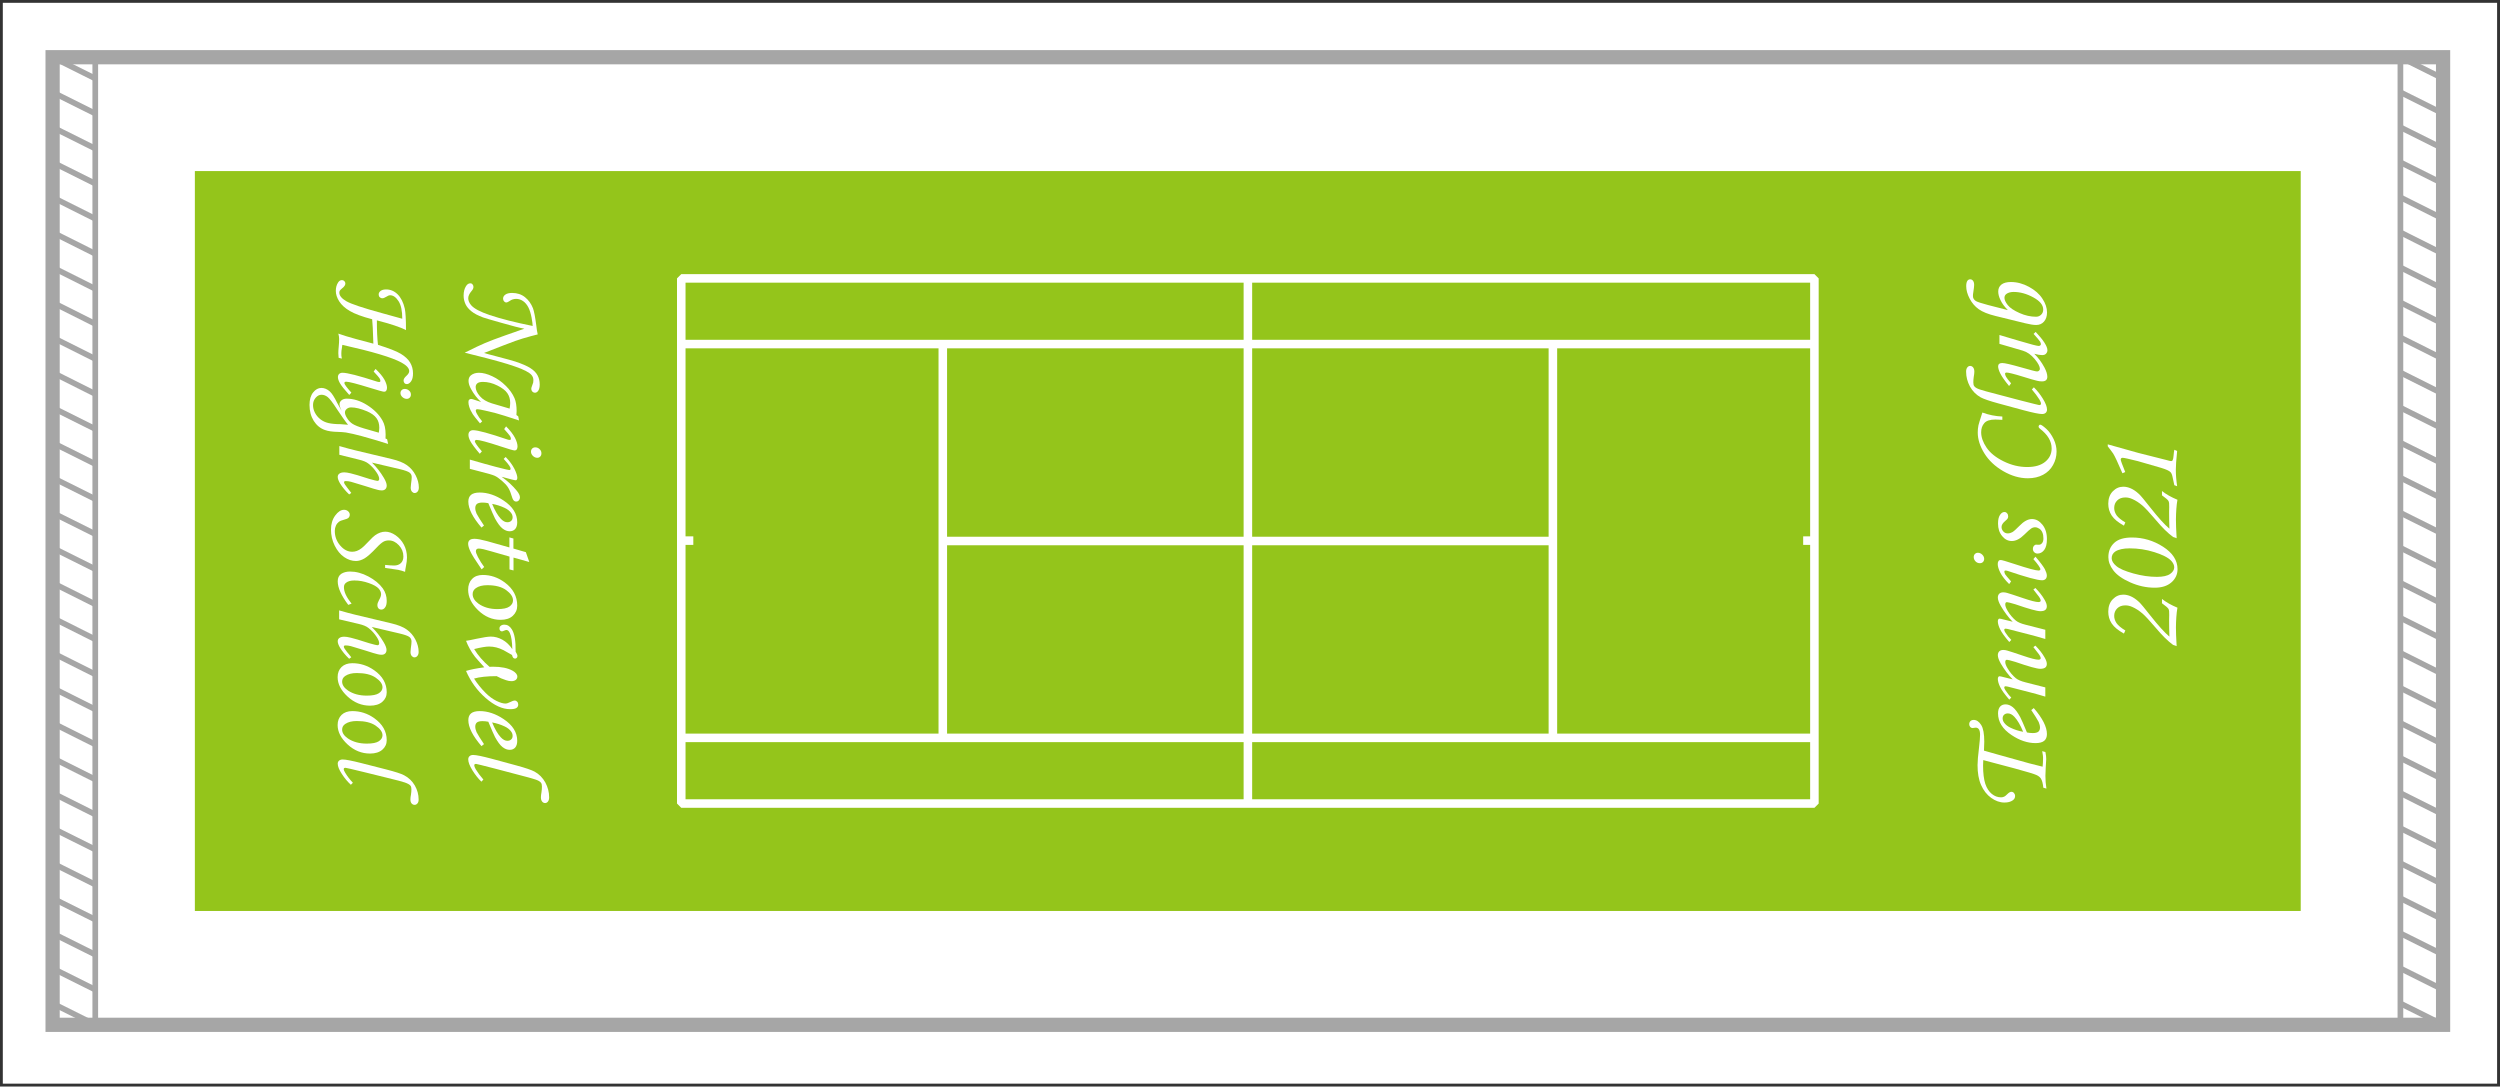 <?xml version="1.0" encoding="utf-8"?>
<!-- Generator: Adobe Illustrator 27.5.0, SVG Export Plug-In . SVG Version: 6.00 Build 0)  -->
<svg version="1.1" id="_x31_011" xmlns="http://www.w3.org/2000/svg" xmlns:xlink="http://www.w3.org/1999/xlink" x="0px" y="0px"
	 viewBox="0 0 2490.2 1082.3" style="enable-background:new 0 0 2490.2 1082.3;" xml:space="preserve">
<rect x="0" y="0" width="2490.2" height="1082.3" fill="#333333" stroke="none"/>
<style type="text/css">
	.st0{fill:#FFFFFF;}
	.st1{fill:none;stroke:#A6A6A6;stroke-width:5.669;stroke-miterlimit:10;}
	.st2{fill:none;stroke:#A6A6A6;stroke-width:14.173;stroke-miterlimit:10;}
	.st3{fill:#94C51B;}
	.st4{fill:none;stroke:#FFFFFF;stroke-width:8.504;stroke-linecap:square;stroke-linejoin:bevel;stroke-miterlimit:1;}
	.st5{fill:none;stroke:#FFFFFF;stroke-width:8.504;}
</style>
<rect x="2.8" y="2.8" class="st0" width="2484.5" height="1076.6"/>
<rect x="52.4" y="57" class="st0" width="2381.1" height="963.8"/>
<g>
	<rect x="52.4" y="57" class="st1" width="42.5" height="963.8"/>
	<line class="st1" x1="52.4" y1="57" x2="94.9" y2="78.2"/>
	<line class="st1" x1="52.4" y1="91.9" x2="94.9" y2="113.1"/>
	<line class="st1" x1="52.4" y1="126.8" x2="94.9" y2="148"/>
	<line class="st1" x1="52.4" y1="161.7" x2="94.9" y2="182.9"/>
	<line class="st1" x1="52.4" y1="196.6" x2="94.9" y2="217.9"/>
	<line class="st1" x1="52.4" y1="231.5" x2="94.9" y2="252.8"/>
	<line class="st1" x1="52.4" y1="266.4" x2="94.9" y2="287.7"/>
	<line class="st1" x1="52.4" y1="301.3" x2="94.9" y2="322.6"/>
	<line class="st1" x1="52.4" y1="336.2" x2="94.9" y2="357.5"/>
	<line class="st1" x1="52.4" y1="371.1" x2="94.9" y2="392.4"/>
	<line class="st1" x1="52.4" y1="406.1" x2="94.9" y2="427.3"/>
	<line class="st1" x1="52.4" y1="441" x2="94.9" y2="462.2"/>
	<line class="st1" x1="52.4" y1="475.9" x2="94.9" y2="497.1"/>
	<line class="st1" x1="52.4" y1="510.8" x2="94.9" y2="532"/>
	<line class="st1" x1="52.4" y1="545.7" x2="94.9" y2="566.9"/>
	<line class="st1" x1="52.4" y1="580.6" x2="94.9" y2="601.9"/>
	<line class="st1" x1="52.4" y1="615.5" x2="94.9" y2="636.8"/>
	<line class="st1" x1="52.4" y1="650.4" x2="94.9" y2="671.7"/>
	<line class="st1" x1="52.4" y1="685.3" x2="94.9" y2="706.6"/>
	<line class="st1" x1="52.4" y1="720.2" x2="94.9" y2="741.5"/>
	<line class="st1" x1="52.4" y1="755.1" x2="94.9" y2="776.4"/>
	<line class="st1" x1="52.4" y1="790" x2="94.9" y2="811.3"/>
	<line class="st1" x1="52.4" y1="825" x2="94.9" y2="846.2"/>
	<line class="st1" x1="52.4" y1="859.9" x2="94.9" y2="881.1"/>
	<line class="st1" x1="52.4" y1="894.8" x2="94.9" y2="916"/>
	<line class="st1" x1="52.4" y1="929.7" x2="94.9" y2="950.9"/>
	<line class="st1" x1="52.4" y1="964.6" x2="94.9" y2="985.8"/>
	<line class="st1" x1="52.4" y1="999.5" x2="94.9" y2="1020.7"/>
	<rect x="2391" y="57" class="st1" width="42.5" height="963.8"/>
	<line class="st1" x1="2391" y1="57" x2="2433.5" y2="78.2"/>
	<line class="st1" x1="2391" y1="91.9" x2="2433.5" y2="113.1"/>
	<line class="st1" x1="2391" y1="126.8" x2="2433.5" y2="148"/>
	<line class="st1" x1="2391" y1="161.7" x2="2433.5" y2="182.9"/>
	<line class="st1" x1="2391" y1="196.6" x2="2433.5" y2="217.9"/>
	<line class="st1" x1="2391" y1="231.5" x2="2433.5" y2="252.8"/>
	<line class="st1" x1="2391" y1="266.4" x2="2433.5" y2="287.7"/>
	<line class="st1" x1="2391" y1="301.3" x2="2433.5" y2="322.6"/>
	<line class="st1" x1="2391" y1="336.2" x2="2433.5" y2="357.5"/>
	<line class="st1" x1="2391" y1="371.1" x2="2433.5" y2="392.4"/>
	<line class="st1" x1="2391" y1="406.1" x2="2433.5" y2="427.3"/>
	<line class="st1" x1="2391" y1="441" x2="2433.5" y2="462.2"/>
	<line class="st1" x1="2391" y1="475.9" x2="2433.5" y2="497.1"/>
	<line class="st1" x1="2391" y1="510.8" x2="2433.5" y2="532"/>
	<line class="st1" x1="2391" y1="545.7" x2="2433.5" y2="566.9"/>
	<line class="st1" x1="2391" y1="580.6" x2="2433.5" y2="601.9"/>
	<line class="st1" x1="2391" y1="615.5" x2="2433.5" y2="636.8"/>
	<line class="st1" x1="2391" y1="650.4" x2="2433.5" y2="671.7"/>
	<line class="st1" x1="2391" y1="685.3" x2="2433.5" y2="706.6"/>
	<line class="st1" x1="2391" y1="720.2" x2="2433.5" y2="741.5"/>
	<line class="st1" x1="2391" y1="755.1" x2="2433.5" y2="776.4"/>
	<line class="st1" x1="2391" y1="790" x2="2433.5" y2="811.3"/>
	<line class="st1" x1="2391" y1="825" x2="2433.5" y2="846.2"/>
	<line class="st1" x1="2391" y1="859.9" x2="2433.5" y2="881.1"/>
	<line class="st1" x1="2391" y1="894.8" x2="2433.5" y2="916"/>
	<line class="st1" x1="2391" y1="929.7" x2="2433.5" y2="950.9"/>
	<line class="st1" x1="2391" y1="964.6" x2="2433.5" y2="985.8"/>
	<line class="st1" x1="2391" y1="999.5" x2="2433.5" y2="1020.7"/>
</g>
<rect x="52.4" y="57" class="st2" width="2381.1" height="963.8"/>
<g>
	<g>
		<rect x="194.1" y="170.4" class="st3" width="2097.6" height="737"/>
		<g>
			
				<rect id="rect1313_00000050654521489751276310000007435661660818273920_" x="678.6" y="277.3" class="st4" width="1128.7" height="523.1"/>
			<path id="path4991_00000041294814168464816800000001106094520034408098_" class="st5" d="M1243,277.3c0,523.1,0,523.1,0,523.1"/>
			<path id="path5870_00000121278937376081890560000002808921876034228395_" class="st5" d="M1807.3,342.7
				c-1128.7,0-1128.7,0-1128.7,0"/>
			<path id="path6746_00000080895580083896576960000018373538802259362997_" class="st5" d="M1807.3,735
				c-1128.7,0-1128.7,0-1128.7,0"/>
			<path id="path6750_00000026848594339792809510000001031524450621939341_" class="st5" d="M1546.8,538.9c-607.8,0-607.8,0-607.8,0
				"/>
			<path id="path7627_00000106828213728253956290000000302032344526707616_" class="st5" d="M1546.8,342.7c0,392.3,0,392.3,0,392.3"
				/>
			<path id="path8502_00000081617082866696261520000000827148187201456828_" class="st5" d="M939.1,342.7c0,392.3,0,392.3,0,392.3"
				/>
			<path id="path6691_00000088134614778752763840000003835616972408458145_" class="st5" d="M690.6,538.5h-12"/>
			<path id="path8439_00000177445468086819228610000006442581963624263087_" class="st5" d="M1807.3,538.5h-11.2"/>
		</g>
		<g>
			<g>
				<path class="st0" d="M535.6,333.1l-6.6,1.7c-6,1.6-11.2,3.2-15.7,4.8c-4.5,1.6-14.9,5.6-31.2,12c2.1,0.6,6.6,1.9,13.7,3.7
					c9.2,2.4,15,4,17.4,4.8c6.9,2.3,12,4.5,15.3,6.7c3.3,2.1,5.6,4.5,7,7.2c1.4,2.6,2.1,5.6,2.1,9c0,2.7-0.5,4.7-1.4,6.1
					s-2.1,2.1-3.4,2.1c-0.9,0-1.8-0.4-2.5-1.1c-0.7-0.8-1.1-1.7-1.1-2.7c0-0.7,0.2-1.6,0.6-2.6c0.7-2.1,1.2-3.3,1.3-3.7
					c0.1-0.7,0.2-1.5,0.2-2.4c0-2-0.6-3.7-1.9-5.2c-2.2-2.6-7.6-5.4-16.3-8.4c-8.7-3.1-22.7-7-41.8-11.7l-8.4-2.1
					c9.4-4.7,16.1-7.9,20-9.5c5.3-2.2,11.9-4.8,20-7.6l19.4-6.8c-4.5-0.8-12.1-2.7-22.7-5.8c-10.7-3-16.8-4.8-18.4-5.4
					c-5.1-1.9-8.9-3.9-11.6-6.1s-4.7-4.5-5.9-7.1c-1.2-2.6-1.9-5.4-1.9-8.5c0-3.9,0.8-7,2.4-9.5c1.2-1.9,2.6-2.8,4.4-2.8
					c0.8,0,1.5,0.3,2.1,1.1c0.6,0.7,0.9,1.5,0.9,2.5c0,1.3-0.6,2.7-1.9,4.1c-2.2,2.6-3.3,5-3.3,7.2c0,2.3,1,4.7,2.9,6.9
					c2.9,3.4,9,6.6,18.4,9.8c11.3,3.8,25.6,7.4,42.9,10.9c0-1.4-0.4-4.2-1.1-8.3c-0.8-4.1-1.8-7.5-3.2-10.2
					c-1.4-2.7-3.1-4.8-5.3-6.3c-2.2-1.5-4.5-2.2-6.9-2.2c-1.2,0-2.4,0.2-3.6,0.6c-0.8,0.2-1.8,0.8-3,1.6c-1.4,0.9-2.4,1.4-3.1,1.4
					c-0.9,0-1.7-0.4-2.3-1.1c-0.6-0.7-1-1.6-1-2.7c0-1.6,0.7-2.9,2.2-4c1.5-1.1,3.7-1.7,6.8-1.7c5,0,9.3,1.4,12.8,4.2
					s6.2,6.5,8,11.1c1.1,3,2.2,8.7,3.3,17.2C534.5,327.4,535,330.4,535.6,333.1z"/>
				<path class="st0" d="M516.2,414.7l0.8,4.1l-14.2-4.6c-5.7-1.9-12.2-3.6-19.5-5.2c-4-0.9-6.6-1.4-7.7-1.4c-1.2,0-1.7,0.5-1.7,1.5
					c0,0.7,0.4,1.7,1.2,3.2c1.4,2.6,3.1,5,5.2,7.4l-2.2,2c-3.9-4.7-6.3-7.7-7.1-9c-1.6-2.6-2.9-5.1-3.6-7.5
					c-0.5-1.6-0.8-3.1-0.8-4.6c0-1.1,0.2-1.9,0.7-2.4c0.4-0.5,1.1-0.8,2-0.8c0.6,0,1.3,0.2,2.3,0.5l7.6,2.5
					c-3.9-3.5-7.2-7.8-9.9-12.7c-1.7-3-2.6-5.8-2.6-8.3c0-2.4,0.8-4.2,2.3-5.5c2.1-1.7,4.8-2.6,8.1-2.6c4,0,8.4,1.2,13.3,3.5
					c4.9,2.3,9.3,5.4,13.3,9.4c4,3.9,6.9,8,8.8,12.4c1.4,3.3,2.1,7.6,2.1,12.8c0,1.3-0.1,2.7-0.2,4L516.2,414.7z M507.6,407
					c0.4-2.2,0.6-4.1,0.6-5.6c0-3.7-0.9-6.9-2.8-9.7c-1.9-2.8-5.2-5.3-10-7.7c-4.8-2.4-9.6-3.6-14.4-3.6c-2.5,0-4.4,0.5-5.5,1.4
					s-1.7,2.2-1.7,3.7c0,2.8,1.4,5.9,4.2,9.1c2.8,3.3,6.8,5.6,12,7.2L507.6,407z"/>
				<path class="st0" d="M502.2,427.4l1.9-2.7c4.1,4.1,7,7.9,8.8,11.3c1.7,3.4,2.6,6.3,2.6,8.7c0,1.3-0.3,2.3-0.8,3
					c-0.5,0.7-1.2,1-2.1,1c-1.1,0-5.7-1.3-13.8-4c-13.3-4.4-21.3-6.5-24-6.5c-0.5,0-1,0.1-1.3,0.4c-0.4,0.3-0.5,0.6-0.5,0.9
					c0,1.3,2.3,4.7,7,10.1l-2.1,2.4c-4.8-5.6-7.9-9.8-9.3-12.4s-2-4.7-2-6.4c0-1.4,0.4-2.6,1.2-3.4s2-1.3,3.4-1.3
					c4.7,0,16.1,3.1,34.3,9.3c0.9,0.3,1.6,0.4,2.3,0.4c0.7,0,1.1-0.4,1.1-1.1c0-0.8-0.3-1.8-0.9-2.8
					C507.3,433.3,505.4,431,502.2,427.4z M539.3,451.6c0,1.3-0.4,2.3-1.2,3.2c-0.8,0.8-1.8,1.2-2.9,1.2c-1.6,0-3.1-0.6-4.4-1.9
					c-1.3-1.3-1.9-2.7-1.9-4.2c0-1.2,0.4-2.3,1.2-3.1c0.8-0.8,1.8-1.2,3.1-1.2c1.7,0,3.1,0.6,4.3,1.8
					C538.8,448.6,539.3,450,539.3,451.6z"/>
				<path class="st0" d="M468,467v-9.2l15.1,4.3c7.4,2.1,14.4,3.9,21.1,5.5c1.6,0.4,2.7,0.6,3.1,0.6c0.9,0,1.3-0.5,1.3-1.4
					c0-0.6-0.4-1.6-1.2-2.8c-0.8-1.3-2.7-3.6-5.7-6.9l2-1.9c3.9,4,6.7,7.9,8.7,11.8c1.9,3.9,2.9,6.9,2.9,9c0,0.7-0.2,1.3-0.5,1.8
					c-0.3,0.4-0.7,0.6-1.2,0.6c-0.5,0-1.8-0.3-3.9-0.8l-10.1-2.7c6,4.2,11.1,8.9,15.3,14.1c2,2.5,3,4.6,3,6.3c0,1.2-0.4,2.3-1.1,3.1
					c-0.7,0.8-1.6,1.2-2.6,1.2c-1,0-1.9-0.4-2.6-1.2c-0.7-0.8-1.6-2.8-2.5-6c-0.9-3-2.1-5.5-3.4-7.4c-1.3-1.9-3.3-4-6-6.3
					c-2.7-2.3-5-3.9-7-4.8c-2-0.9-6.7-2.3-14-4.1L468,467z"/>
				<path class="st0" d="M482.1,523.5l-2.5,2c-8.7-10.1-13.1-18.7-13.1-25.9c0-2.9,0.9-5.2,2.7-6.7c1.8-1.5,4.7-2.3,8.6-2.3
					c8,0,16,2.7,23.9,8c9,6,13.5,13.2,13.5,21.6c0,2.9-0.7,5.2-2,6.7c-1.3,1.5-3.2,2.3-5.5,2.3c-2.4,0-4.8-0.9-7.2-2.8
					c-2.4-1.9-4.8-5.2-7.4-9.9c-1.2-2.4-3.5-7.5-6.7-15.3c-2-0.4-4-0.6-5.8-0.6c-2.7,0-4.5,0.5-5.6,1.4c-1,0.9-1.6,2.3-1.6,4
					c0,1.7,0.4,3.5,1.3,5.6C476.2,514.3,478.5,518.3,482.1,523.5z M490.2,501.9c2.7,6.6,5.6,11.6,8.7,14.9c2.2,2.3,4.3,3.4,6.5,3.4
					c1.6,0,2.9-0.5,3.8-1.4c1-0.9,1.4-2.1,1.4-3.6c0-1.5-0.5-3-1.6-4.4c-1.4-1.9-3.5-3.6-6.3-4.9C498.7,504,494.5,502.7,490.2,501.9
					z"/>
				<path class="st0" d="M523.8,550l3.4,9.8l-15.7-4.4v12.8l-4-1v-12.8l-18.8-5.4c-5.6-1.7-9.6-2.6-11.8-2.6c-1,0-1.7,0.2-2.2,0.7
					c-0.4,0.5-0.7,1.1-0.7,1.9c0,1.3,0.7,3.2,2.1,5.9c1.8,3.5,3.9,6.8,6.2,9.9l-2.6,2.3c-6.2-9-10-15.1-11.3-18.1
					c-1.4-3-2.1-5.5-2.1-7.4c0-1.5,0.5-2.7,1.5-3.6c1-0.9,2.7-1.3,4.9-1.3c2.7,0,6.8,0.8,12.4,2.3l22.3,6.3v-10l4,1.1v10L523.8,550z
					"/>
				<path class="st0" d="M515.2,603.3c0,4-1.5,7.4-4.4,10.1c-2.9,2.7-7,4-12.2,4c-8.3,0-15.8-3.2-22.4-9.6
					c-6.6-6.4-9.9-13.2-9.9-20.4c0-4.4,1.3-8,3.9-10.7c2.6-2.7,6.2-4,10.7-4c7.9,0,15.1,2.5,21.8,7.4
					C511.1,586.3,515.2,594,515.2,603.3z M511,598c0-3.5-2.3-6.9-6.8-10.2c-4.5-3.3-10.8-4.9-18.8-4.9c-4.9,0-8.7,1-11.5,3
					c-2.1,1.5-3.1,3.5-3.1,5.9c0,3.5,1.9,6.6,5.8,9.5c5.1,3.6,11.3,5.4,18.8,5.4c5.6,0,9.6-0.8,12-2.5S511,600.5,511,598z"/>
				<path class="st0" d="M513.6,649.1c1.2,1.9,1.8,3.3,1.8,4.3c0,0.8-0.2,1.4-0.7,1.9c-0.5,0.5-1,0.7-1.7,0.7c-1.5,0-2.5-1.2-3-3.6
					l-8.5-4.8c-2.4-1.2-4.7-2.1-7.1-2.7c-2.4-0.6-4.8-0.9-7.2-0.9c-3.1,0-8.1,0.8-14.9,2.5c3.8,6.3,8.9,12.2,15.3,17.7
					c1.6,0,2.8-0.1,3.5-0.1c8.2,0,14.7,1.3,19.5,4c3.1,1.8,4.7,3.7,4.7,5.9c0,1.3-0.5,2.3-1.5,3.2c-1,0.8-2.5,1.3-4.4,1.3
					c-1.6,0-3.4-0.3-5.4-1c-3.4-1.1-6.5-2.4-9.3-4c-9.4,0-16.9,0.8-22.5,2.4c3.1,4.9,6.9,9.7,11.6,14.4c3.4,3.4,7,6,10.6,7.8
					c3.7,1.8,6.7,2.7,9.1,2.7c1.2,0,2.7-0.5,4.5-1.4c2.1-1.1,3.7-1.6,4.7-1.6c1,0,1.8,0.4,2.5,1.2c0.7,0.8,1,1.7,1,2.9
					c0,1.4-0.6,2.5-1.8,3.3c-1.2,0.8-3.3,1.2-6.3,1.2c-7.7,0-15.8-3.7-24.3-11.1c-8.5-7.4-15-16.4-19.6-27
					c4.1-1.3,10.1-2.5,18.2-3.6c-5.1-5.6-8.1-9.1-9.2-10.4c-2.1-2.7-3.8-5.3-5.2-7.9c-1.4-2.5-2.7-5.2-3.8-8.1
					c2.1-0.3,5.6-0.9,10.3-2c6.7-1.4,11.5-2.2,14.4-2.2c3.9,0,7.7,1,11.5,3.1c3.8,2.1,7.1,5.2,9.9,9.4c-0.2-7.5-1-12.8-2.4-15.9
					c-0.9-2.1-2.1-3.2-3.4-3.2c-0.5,0-1.3,0.2-2.4,0.7c-1,0.5-1.8,0.7-2.2,0.7c-0.7,0-1.3-0.3-1.7-0.8c-0.5-0.5-0.7-1.2-0.7-2.1
					c0-1.1,0.4-2,1.3-2.7c0.9-0.7,2.1-1.1,3.6-1.1c3,0,5.4,1.5,7.3,4.5C512.5,630.9,513.8,638.4,513.6,649.1z"/>
				<path class="st0" d="M482.1,741.2l-2.5,2c-8.7-10.1-13.1-18.7-13.1-25.9c0-2.9,0.9-5.2,2.7-6.7c1.8-1.5,4.7-2.3,8.6-2.3
					c8,0,16,2.7,23.9,8c9,6,13.5,13.2,13.5,21.6c0,2.9-0.7,5.2-2,6.7c-1.3,1.5-3.2,2.3-5.5,2.3c-2.4,0-4.8-0.9-7.2-2.8
					c-2.4-1.9-4.8-5.2-7.4-9.9c-1.2-2.4-3.5-7.5-6.7-15.3c-2-0.4-4-0.6-5.8-0.6c-2.7,0-4.5,0.5-5.6,1.4c-1,0.9-1.6,2.3-1.6,4
					c0,1.7,0.4,3.5,1.3,5.6C476.2,732,478.5,736,482.1,741.2z M490.2,719.6c2.7,6.6,5.6,11.6,8.7,14.9c2.2,2.3,4.3,3.4,6.5,3.4
					c1.6,0,2.9-0.5,3.8-1.4c1-0.9,1.4-2.1,1.4-3.6c0-1.5-0.5-3-1.6-4.4c-1.4-1.9-3.5-3.6-6.3-4.9
					C498.7,721.7,494.5,720.4,490.2,719.6z"/>
				<path class="st0" d="M481.5,776.5l-2,2.1c-3.3-3.2-6.3-7-9-11.4c-2.7-4.4-4.1-8-4.1-10.8c0-1.3,0.4-2.3,1.3-3.2
					c0.9-0.8,2.1-1.2,3.6-1.2c3,0,9.2,1.3,18.6,3.8l24.7,6.7c8.9,2.4,14.9,4.5,17.9,6.1c4.6,2.5,8.1,6.2,10.7,10.8
					c2.5,4.7,3.8,9.6,3.8,14.8c0,1.8-0.4,3.2-1.2,4.2c-0.8,1-1.7,1.5-2.8,1.5c-1.2,0-2.2-0.5-3-1.5s-1.2-2.4-1.2-4.3
					c0-1.2,0.2-3,0.6-5.2c0.3-2,0.4-3.8,0.4-5.5c0-1.7-0.3-3-1-3.8c-0.9-1.2-2.8-2.3-5.6-3.2c-2.9-1-8.5-2.5-17-4.7l-23.5-6.2
					c-11.8-3-17.9-4.6-18.5-4.6c-1.2,0-1.8,0.5-1.8,1.4c0,0.9,0.5,2.2,1.5,4C476,769.7,478.5,773.1,481.5,776.5z"/>
				<path class="st0" d="M340.5,357.2l-3.2-0.8c-0.2-2-0.3-3.5-0.3-4.6c0-1.7,0.1-3.9,0.4-6.7c0.3-3,0.4-5.5,0.4-7.6
					c0-1.7-0.3-3.4-0.8-5.2c4.3,1.6,10.3,3.4,18,5.5l16.9,4.5l-0.6-15.8c-0.2-2.8-0.4-5.6-0.6-8.5c-10-2.6-17.4-5.4-22.2-8.2
					c-4.8-2.8-8.3-6-10.6-9.6c-2.3-3.6-3.4-7.1-3.4-10.4c0-3.2,0.7-6,2.2-8.3c1-1.7,2.4-2.5,3.9-2.5c0.9,0,1.7,0.3,2.4,1
					c0.7,0.7,1,1.5,1,2.4c0,1.5-1,3.1-3.1,4.7c-1.2,1-2,1.8-2.4,2.4c-0.4,0.6-0.5,1.3-0.5,2c0,3,2.4,5.9,7.1,8.6
					c4.7,2.7,16.4,6.6,35,11.7l20.6,5.7c0-7.8-1.2-13.6-3.7-17.5s-5.3-5.9-8.4-5.9c-1,0-2.4,0.5-4,1.6c-1.5,0.9-2.7,1.4-3.7,1.4
					c-1.1,0-2-0.4-2.7-1.1c-0.7-0.7-1-1.6-1-2.7c0-1.4,0.6-2.5,1.9-3.5c1.3-1,3.1-1.5,5.5-1.5c4.3,0,8.2,1.6,11.5,4.9
					c3.3,3.3,5.7,8,7.1,14.2c0.8,3.6,1.2,10.7,1.2,21.4c-5.5-2.9-15.1-6.1-29-9.7c0,10.3,0.4,18.4,1.1,24.4
					c10.9,3.4,18.4,6.3,22.7,8.9c4.3,2.6,7.4,5.5,9.3,8.7c1.9,3.2,2.9,6.8,2.9,10.8c0,3.4-0.6,6.1-1.9,7.9c-1.3,1.8-2.7,2.8-4.3,2.8
					c-0.9,0-1.7-0.3-2.3-1c-0.6-0.7-0.9-1.5-0.9-2.6c0-1.4,0.9-2.9,2.8-4.6c1.9-1.7,2.8-3.3,2.8-4.7c0-2.9-2.6-5.8-7.8-8.6
					c-9.3-5.1-28.9-10.9-58.8-17.6c-0.1,0.7-0.2,1.6-0.4,2.8c-0.4,2.2-0.6,4-0.6,5.4C339.9,353.4,340.1,355.2,340.5,357.2z"/>
				<path class="st0" d="M372.2,370.1l1.9-2.6c4.1,3.9,7,7.4,8.8,10.6c1.7,3.2,2.6,5.9,2.6,8.2c0,1.2-0.3,2.2-0.8,2.9
					c-0.5,0.7-1.2,1-2.1,1c-1.1,0-5.7-1.3-13.8-3.8c-13.3-4.1-21.3-6.2-24-6.2c-0.5,0-1,0.1-1.3,0.4c-0.4,0.3-0.5,0.6-0.5,0.9
					c0,1.2,2.3,4.4,7,9.6l-2.1,2.3c-4.8-5.3-7.9-9.2-9.3-11.7s-2-4.5-2-6c0-1.4,0.4-2.4,1.2-3.2c0.8-0.8,2-1.2,3.4-1.2
					c4.7,0,16.1,2.9,34.3,8.8c0.9,0.3,1.6,0.4,2.3,0.4c0.7,0,1.1-0.4,1.1-1.1c0-0.8-0.3-1.7-0.9-2.7S375.4,373.6,372.2,370.1z
					 M409.3,393.1c0,1.2-0.4,2.2-1.2,3c-0.8,0.8-1.8,1.2-2.9,1.2c-1.6,0-3.1-0.6-4.4-1.8c-1.3-1.2-1.9-2.5-1.9-4
					c0-1.2,0.4-2.1,1.2-2.9c0.8-0.8,1.8-1.2,3.1-1.2c1.7,0,3.1,0.6,4.3,1.7C408.8,390.2,409.3,391.5,409.3,393.1z"/>
				<path class="st0" d="M385.6,437.5l1,4.7c-8.8-2.8-17.5-5.4-26.3-7.8c-6.3-1.7-11.5-2.9-15.7-3.6c-2.1-0.3-4.8-0.5-8-0.6
					c-5.4-0.1-9.7-0.7-13-1.9c-4.6-1.6-8.3-4.7-11.1-9.1c-2.8-4.5-4.2-9.7-4.2-15.9c0-5.3,1.2-9.4,3.6-12.4c2.4-3,5.1-4.5,8.2-4.5
					c3,0,5.9,1.2,8.5,3.6c2,1.8,4.4,5.5,7.2,11.2c1.5,2.9,3,5.6,4.5,8.1c-1.4-2.9-2.1-5.1-2.1-6.7c0-1.4,0.6-2.7,1.9-3.8
					c1.3-1.1,3-1.7,5.1-1.7c6.9,0,13.7,2.1,20.5,6.4c6.8,4.3,11.9,9.4,15.3,15.4c2.1,3.7,3.1,8.3,3.1,13.9c0,1.1,0,2.4-0.1,4
					L385.6,437.5z M346.7,423.1c-2.3-2.7-5.9-7.8-10.9-15.3c-4.3-6.7-7.5-10.8-9.4-12.3c-1.9-1.5-4-2.3-6.2-2.3c-2.1,0-4.1,1-5.8,3
					c-1.7,2-2.6,4.4-2.6,7.2c0,2.7,0.6,5.2,1.9,7.7c1.3,2.5,3.1,4.7,5.4,6.5c2.4,1.9,5.1,3.1,8.1,3.8s7,1.1,11.9,1.1
					C340.2,422.5,342.7,422.7,346.7,423.1z M377.3,431c0.3-1.9,0.5-3.5,0.5-5c0-3.7-0.9-6.9-2.8-9.5s-5-4.9-9.4-6.8
					c-6.3-2.6-11.5-3.9-15.8-3.9c-1.8,0-3.2,0.5-4.4,1.5c-1.2,1-1.8,2.2-1.8,3.5c0,1.6,0.7,3.5,2.2,5.8c1.4,2.3,3.2,4.2,5.4,5.6
					s5.9,2.9,11.2,4.5L377.3,431z"/>
				<path class="st0" d="M349.9,491l-2.1,1.5c-3.8-3.6-6.8-7.3-9.1-11c-1.5-2.6-2.3-4.7-2.3-6.4c0-1.4,0.5-2.5,1.6-3.3
					c1-0.8,2.7-1.3,4.9-1.3c1.5,0,3.7,0.3,6.5,1c2.9,0.6,9,2.5,18.4,5.5c4.6,1.3,7.4,2,8.1,2c1.2,0,1.8-0.7,1.8-2
					c0-1.6-0.8-3.7-2.4-6.1c-2.2-3.4-4.9-6.5-8.3-9.1c-2.1-1.7-5.3-3-9.6-4L338,453v-8.7c6.5,1.9,11.9,3.3,16,4.3l36,8.6
					c6.7,1.6,11.8,3.6,15.4,6.2s6.5,5.9,8.6,10s3.2,8.2,3.2,12.2c0,1.7-0.4,3-1.2,4c-0.8,1-1.8,1.5-3,1.5c-1,0-1.9-0.5-2.7-1.4
					c-0.8-1-1.2-2.3-1.2-3.9c0-0.9,0.1-2.1,0.3-3.6c0.5-3.4,0.7-5.7,0.7-7c0-1.8-0.7-3.3-2.1-4.4c-1.4-1.1-4.7-2.3-9.8-3.5
					l-27.7-6.5c4.7,4.6,8.6,9.7,11.8,15.1c1.9,3.2,2.9,5.8,2.9,7.7c0,1.5-0.4,2.7-1.3,3.6c-0.9,0.9-2.1,1.3-3.6,1.3
					c-1.3,0-2.5-0.2-3.8-0.5c-2.2-0.5-6.2-1.7-12-3.6c-8-2.5-13-4-14.9-4.5s-3.7-0.7-5.2-0.7c-0.6,0-1,0.1-1.3,0.3
					c-0.3,0.2-0.4,0.5-0.4,1c0,0.9,1.1,2.7,3.2,5.3C346.9,487.2,348.3,488.9,349.9,491z"/>
				<path class="st0" d="M383.6,565.7v-3c3.9,0.4,6.9,0.6,8.9,0.6c2.9,0,5.2-0.8,6.8-2.4c1.7-1.6,2.5-3.8,2.5-6.6
					c0-4.3-1.5-8-4.5-11.2c-3-3.2-6.3-4.8-10-4.8c-2,0-3.8,0.4-5.4,1.3c-1.6,0.9-3.9,2.8-6.7,5.8c-5.2,5.5-9.2,9.1-12.1,10.8
					c-2.9,1.7-5.8,2.6-8.5,2.6c-4.1,0-8-1.3-11.8-3.9c-3.8-2.6-6.9-6.4-9.4-11.4c-2.5-5-3.7-10.4-3.7-16c0-5.5,1.4-10.2,4.2-14
					s5.7-5.7,8.8-5.7c1.6,0,3,0.5,4.1,1.5c1.1,1,1.6,2.1,1.6,3.4c0,1.3-0.5,2.4-1.5,3.3c-0.6,0.5-1.9,1.1-4,1.6
					c-2.5,0.6-4.4,1.4-5.5,2.3c-1.1,0.9-2.1,2.1-2.8,3.7c-0.7,1.6-1.1,3.3-1.1,5.2c0,5.6,1.8,10.4,5.4,14.6c3.6,4.2,7.6,6.2,12,6.2
					c1.5,0,3-0.3,4.5-0.8c1.5-0.5,3.2-1.5,5-2.9c1.3-1,3.5-3.1,6.7-6.5c3.1-3.3,5.3-5.4,6.5-6.2c1.7-1.2,3.4-2.1,5.1-2.7
					s3.4-0.9,5.1-0.9c3.4,0,6.8,1.2,10.3,3.6c3.4,2.4,6.2,5.5,8.2,9.3c2,3.8,3.1,8.1,3.1,12.9c0,2.4-0.4,5.4-1.1,8.9
					c-0.4,2-0.7,3.8-0.8,5.3c-2.4-0.9-4.7-1.5-6.9-2C394.2,567.2,390,566.6,383.6,565.7z"/>
				<path class="st0" d="M350.2,601.3l-3.3,1.2c-7-9.3-10.5-17.1-10.5-23.5c0-3.4,1.2-5.8,3.5-7.4c2.3-1.5,5.3-2.3,8.8-2.3
					c5.9,0,12,1.6,18.2,4.9s11,7.2,14.4,11.9c2.6,3.7,3.9,7.8,3.9,12.4c0,2.9-0.5,5.1-1.6,6.5c-1,1.5-2.3,2.2-3.8,2.2
					c-1.2,0-2.1-0.4-2.8-1.2c-0.7-0.8-1.1-1.9-1.1-3.3c0-1.4,0.6-3.1,1.8-5.3c1.3-2.2,1.9-4.1,1.9-5.5c0-1.9-0.8-3.8-2.5-5.7
					c-1.7-1.9-4.9-3.7-9.7-5.4c-4.8-1.7-9.6-2.6-14.4-2.6c-3.6,0-6.3,0.7-8.2,2.2c-1.5,1.1-2.2,2.5-2.2,4.4
					C342.5,589.5,345.1,594.9,350.2,601.3z"/>
				<path class="st0" d="M349.9,654.7l-2.1,1.5c-3.8-3.6-6.8-7.3-9.1-11c-1.5-2.6-2.3-4.7-2.3-6.4c0-1.4,0.5-2.5,1.6-3.3
					c1-0.8,2.7-1.3,4.9-1.3c1.5,0,3.7,0.3,6.5,1c2.9,0.6,9,2.5,18.4,5.5c4.6,1.3,7.4,2,8.1,2c1.2,0,1.8-0.7,1.8-2
					c0-1.6-0.8-3.7-2.4-6.1c-2.2-3.4-4.9-6.5-8.3-9.1c-2.1-1.7-5.3-3-9.6-4l-19.6-4.6V608c6.5,1.9,11.9,3.3,16,4.3l36,8.6
					c6.7,1.6,11.8,3.6,15.4,6.2s6.5,5.9,8.6,10s3.2,8.2,3.2,12.2c0,1.7-0.4,3-1.2,4c-0.8,1-1.8,1.5-3,1.5c-1,0-1.9-0.5-2.7-1.4
					c-0.8-1-1.2-2.3-1.2-3.9c0-0.9,0.1-2.1,0.3-3.6c0.5-3.4,0.7-5.7,0.7-7c0-1.8-0.7-3.3-2.1-4.4c-1.4-1.1-4.7-2.3-9.8-3.5
					l-27.7-6.5c4.7,4.6,8.6,9.7,11.8,15.1c1.9,3.2,2.9,5.8,2.9,7.7c0,1.5-0.4,2.7-1.3,3.6c-0.9,0.9-2.1,1.3-3.6,1.3
					c-1.3,0-2.5-0.2-3.8-0.5c-2.2-0.5-6.2-1.7-12-3.6c-8-2.5-13-4-14.9-4.5s-3.7-0.7-5.2-0.7c-0.6,0-1,0.1-1.3,0.3
					c-0.3,0.2-0.4,0.5-0.4,1c0,0.9,1.1,2.7,3.2,5.3C346.9,650.8,348.3,652.6,349.9,654.7z"/>
				<path class="st0" d="M385.2,689.6c0,3.8-1.5,7-4.4,9.5c-2.9,2.5-7,3.8-12.2,3.8c-8.3,0-15.8-3-22.4-9.1
					c-6.6-6.1-9.9-12.5-9.9-19.3c0-4.2,1.3-7.5,3.9-10.1c2.6-2.5,6.2-3.8,10.7-3.8c7.9,0,15.1,2.3,21.8,7
					C381.1,673.5,385.2,680.8,385.2,689.6z M381,684.6c0-3.3-2.3-6.5-6.8-9.6c-4.5-3.1-10.8-4.6-18.8-4.6c-4.9,0-8.7,1-11.5,2.9
					c-2.1,1.4-3.1,3.3-3.1,5.6c0,3.3,1.9,6.2,5.8,8.9c5.1,3.4,11.3,5.1,18.8,5.1c5.6,0,9.6-0.8,12-2.4S381,687,381,684.6z"/>
				<path class="st0" d="M385.2,737.3c0,3.8-1.5,7-4.4,9.5c-2.9,2.5-7,3.8-12.2,3.8c-8.3,0-15.8-3-22.4-9.1
					c-6.6-6.1-9.9-12.5-9.9-19.3c0-4.2,1.3-7.5,3.9-10.1c2.6-2.5,6.2-3.8,10.7-3.8c7.9,0,15.1,2.3,21.8,7
					C381.1,721.3,385.2,728.6,385.2,737.3z M381,732.4c0-3.3-2.3-6.5-6.8-9.6c-4.5-3.1-10.8-4.6-18.8-4.6c-4.9,0-8.7,1-11.5,2.9
					c-2.1,1.4-3.1,3.3-3.1,5.6c0,3.3,1.9,6.2,5.8,8.9c5.1,3.4,11.3,5.1,18.8,5.1c5.6,0,9.6-0.8,12-2.4S381,734.7,381,732.4z"/>
				<path class="st0" d="M351.5,779.7l-2,2c-3.3-3-6.3-6.6-9-10.8c-2.7-4.1-4.1-7.6-4.1-10.2c0-1.2,0.4-2.2,1.3-3
					c0.9-0.8,2.1-1.2,3.6-1.2c3,0,9.2,1.2,18.6,3.6l24.7,6.3c8.9,2.3,14.9,4.2,17.9,5.8c4.6,2.4,8.1,5.8,10.7,10.2
					c2.5,4.4,3.8,9.1,3.8,14c0,1.7-0.4,3-1.2,3.9s-1.7,1.4-2.8,1.4c-1.2,0-2.2-0.5-3-1.4s-1.2-2.3-1.2-4.1c0-1.2,0.2-2.8,0.6-4.9
					c0.3-1.9,0.4-3.6,0.4-5.2s-0.3-2.8-1-3.6c-0.9-1.1-2.8-2.1-5.6-3.1s-8.5-2.4-17-4.5l-23.5-5.8c-11.8-2.9-17.9-4.3-18.5-4.3
					c-1.2,0-1.8,0.4-1.8,1.3c0,0.9,0.5,2.1,1.5,3.7C346,773.3,348.5,776.5,351.5,779.7z"/>
			</g>
		</g>
		<g>
			<g>
				<path class="st0" d="M2034.2,748.2l3.2,0.9c0.6,2.8,0.8,5.2,0.8,7c0,1.7-0.2,4.6-0.5,8.6c-0.2,3-0.3,5.7-0.3,8.1
					c0,4.1,0.3,8.4,1,12.7l-3.1-0.9c-0.4-4.2-1.2-7.2-2.4-9.1c-0.9-1.4-2.3-2.5-4.4-3.5c-2.1-1-9.3-3.2-21.8-6.6l-29.8-7.9l-1.4-0.4
					c-0.1,2.4-0.2,4.3-0.2,5.5c0,7.6,0.8,13.7,2.2,18.1c1.5,4.5,3.7,7.8,6.5,10.1s5.9,3.4,9.2,3.4c1.2,0,2.2-0.2,3.2-0.7
					c0.7-0.3,1.8-1.2,3.3-2.7c1.4-1.4,2.7-2.1,3.8-2.1c1,0,1.9,0.4,2.6,1.2c0.7,0.8,1.1,1.8,1.1,3c0,1.7-0.7,3.1-2.2,4.2
					c-2.2,1.6-5,2.3-8.4,2.3c-4.6,0-9-1.6-13.3-4.7s-7.6-7.4-10-12.8s-3.5-12-3.5-19.8c0-3.7,0.5-9.6,1.5-17.7c0.7-5.8,1-9.9,1-12.5
					c0-2.6-0.4-4.4-1.2-5.5c-0.8-1.1-1.8-1.6-3.1-1.6c-0.3,0-0.8,0.1-1.6,0.2c-0.7,0.1-1.2,0.2-1.4,0.2c-1,0-1.9-0.4-2.5-1.1
					s-1-1.6-1-2.7c0-1.2,0.4-2.3,1.2-3.1c0.8-0.8,1.9-1.2,3.3-1.2c2.8,0,5.3,1.7,7.4,5c2.1,3.3,3.1,8.9,3.1,16.7
					c0,2.8-0.1,5.8-0.3,8.9c1.3,0.4,5.9,1.7,13.7,3.9l19.4,5.4l11.8,3.3l13.5,3.4c0.3-2.8,0.4-5,0.4-6.9
					C2035.2,754.1,2034.8,751.2,2034.2,748.2z"/>
				<path class="st0" d="M2023.3,707.3l2.5-2c8.7,10.1,13.1,18.7,13.1,25.9c0,2.9-0.9,5.2-2.7,6.7s-4.7,2.3-8.6,2.3
					c-8,0-16-2.7-23.9-8c-9-6-13.5-13.2-13.5-21.6c0-2.9,0.7-5.2,2-6.7c1.3-1.5,3.2-2.3,5.5-2.3c2.4,0,4.8,0.9,7.2,2.8
					c2.4,1.9,4.8,5.2,7.4,9.9c1.2,2.4,3.5,7.5,6.7,15.3c2,0.4,4,0.6,5.8,0.6c2.7,0,4.5-0.5,5.6-1.4c1-0.9,1.6-2.3,1.6-4
					c0-1.7-0.4-3.5-1.3-5.6C2029.2,716.5,2026.9,712.5,2023.3,707.3z M2015.2,728.9c-2.7-6.6-5.6-11.6-8.7-14.9
					c-2.2-2.3-4.3-3.4-6.5-3.4c-1.6,0-2.9,0.5-3.8,1.4c-1,0.9-1.4,2.1-1.4,3.6c0,1.5,0.5,3,1.6,4.4c1.4,1.9,3.5,3.6,6.3,4.9
					C2006.7,726.8,2010.9,728.2,2015.2,728.9z"/>
				<path class="st0" d="M2003.4,694.8l-2,2.1c-4.6-5.3-7.6-9.5-9.1-12.6c-1.5-3.1-2.3-5.8-2.3-8c0-0.9,0.2-1.5,0.5-2
					s0.7-0.7,1.2-0.7c0.3,0,0.9,0.1,1.8,0.3l11.3,2.8c-4.2-4.2-8.2-9.5-11.9-15.8c-1.9-3.4-2.9-6.1-2.9-8.3c0-1.6,0.5-2.9,1.4-3.8
					c0.9-0.9,2.3-1.4,4-1.4c1.2,0,2.5,0.2,3.9,0.6c2.4,0.7,7.7,2.4,15.9,5.2c7.6,2.6,12.7,3.9,15.2,3.9c0.8,0,1.3-0.1,1.7-0.4
					c0.4-0.2,0.6-0.6,0.6-1.1c0-1.2-1-3.1-3.1-5.6c-1.5-1.8-2.9-3.6-4.2-5.4l2-1.5c3.8,3.8,6.9,7.7,9.2,11.8
					c1.5,2.6,2.2,4.7,2.2,6.4c0,1.6-0.5,2.8-1.5,3.6s-2.7,1.3-5,1.3c-3.3,0-11.6-2.3-24.9-6.9c-4.7-1.4-7.5-2.1-8.3-2.1
					c-1.2,0-1.7,0.8-1.7,2.3c0,1.6,0.8,3.8,2.4,6.4c2.3,3.9,5.1,7.1,8.2,9.7c2,1.6,5.2,3,9.7,4.1l19.6,5v9.2
					c-5.6-1.7-11-3.2-16.1-4.5l-21.4-5.5c-0.9-0.2-1.5-0.3-1.9-0.3c-1,0-1.5,0.4-1.5,1.2c0,0.7,0.4,1.6,1.2,2.8
					C1999.3,690.2,2001.1,692.6,2003.4,694.8z"/>
				<path class="st0" d="M2003.4,637.4l-2,2.1c-4.6-5.3-7.6-9.5-9.1-12.6s-2.3-5.8-2.3-8c0-0.9,0.2-1.5,0.5-2s0.7-0.7,1.2-0.7
					c0.3,0,0.9,0.1,1.8,0.3l11.3,2.8c-4.2-4.2-8.2-9.5-11.9-15.8c-1.9-3.4-2.9-6.1-2.9-8.3c0-1.6,0.5-2.9,1.4-3.8
					c0.9-0.9,2.3-1.4,4-1.4c1.2,0,2.5,0.2,3.9,0.6c2.4,0.7,7.7,2.4,15.9,5.2c7.6,2.6,12.7,3.9,15.2,3.9c0.8,0,1.3-0.1,1.7-0.4
					c0.4-0.2,0.6-0.6,0.6-1.1c0-1.2-1-3.1-3.1-5.6c-1.5-1.8-2.9-3.6-4.2-5.4l2-1.5c3.8,3.8,6.9,7.7,9.2,11.8
					c1.5,2.6,2.2,4.7,2.2,6.4c0,1.6-0.5,2.8-1.5,3.6c-1,0.9-2.7,1.3-5,1.3c-3.3,0-11.6-2.3-24.9-6.9c-4.7-1.4-7.5-2.1-8.3-2.1
					c-1.2,0-1.7,0.8-1.7,2.3c0,1.6,0.8,3.8,2.4,6.4c2.3,3.9,5.1,7.1,8.2,9.7c2,1.6,5.2,3,9.7,4.1l19.6,5v9.2
					c-5.6-1.7-11-3.2-16.1-4.5l-21.4-5.5c-0.9-0.2-1.5-0.3-1.9-0.3c-1,0-1.5,0.4-1.5,1.2c0,0.7,0.4,1.6,1.2,2.8
					C1999.3,632.8,2001.1,635.1,2003.4,637.4z"/>
				<path class="st0" d="M1966,554.9c0-1.3,0.4-2.3,1.2-3.1c0.8-0.8,1.8-1.2,2.9-1.2c1.6,0,3.1,0.6,4.4,1.9c1.3,1.3,1.9,2.7,1.9,4.2
					c0,1.2-0.4,2.3-1.2,3.1c-0.8,0.8-1.8,1.2-3.1,1.2c-1.7,0-3.1-0.6-4.3-1.8C1966.6,557.9,1966,556.5,1966,554.9z M2003.2,579.1
					l-1.9,2.7c-4.1-4.1-7-7.9-8.8-11.3c-1.7-3.4-2.6-6.3-2.6-8.7c0-1.3,0.3-2.3,0.8-3c0.5-0.7,1.2-1,2.1-1c1.1,0,5.7,1.3,13.8,4
					c13.3,4.4,21.3,6.5,24,6.5c0.5,0,1-0.1,1.3-0.4c0.4-0.3,0.5-0.6,0.5-0.9c0-1.3-2.3-4.7-7-10.1l2.1-2.4c4.8,5.6,7.9,9.8,9.3,12.4
					c1.3,2.6,2,4.7,2,6.4c0,1.4-0.4,2.6-1.2,3.4c-0.8,0.8-2,1.3-3.4,1.3c-4.7,0-16.1-3.1-34.3-9.3c-0.9-0.3-1.6-0.4-2.3-0.4
					c-0.7,0-1.1,0.4-1.1,1.1c0,0.8,0.3,1.8,0.9,2.8C1998.1,573.2,2000,575.5,2003.2,579.1z"/>
				<path class="st0" d="M1990.2,521.5c0-3.7,0.6-6.5,1.9-8.5c1.3-2,2.8-3,4.5-3c1,0,1.9,0.4,2.6,1.3c0.8,0.8,1.1,1.9,1.1,3.1
					c0,0.8-0.2,1.5-0.5,2c-0.3,0.6-1.1,1.4-2.4,2.5c-2.4,2-3.7,4-3.7,6c0,1.7,0.6,3.2,1.8,4.5c1.2,1.3,2.6,1.9,4.4,1.9
					c1.5,0,3-0.4,4.5-1.2c1.4-0.8,3.8-2.9,7-6.2c4.4-4.6,8.6-6.9,12.6-6.9c4,0,7.4,1.9,10.4,5.6s4.5,8.5,4.5,14.3
					c0,4.9-0.9,8.5-2.7,10.9c-1.8,2.4-4.1,3.6-6.7,3.6c-1.3,0-2.4-0.5-3.3-1.4c-0.9-0.9-1.3-2-1.3-3.3c0-1.2,0.3-2.1,1-3
					c0.7-0.8,1.5-1.2,2.4-1.2c0.4,0,0.9,0,1.5,0.1c0.5,0,0.9,0,1.2,0c1.2,0,2.3-0.6,3.1-1.7c0.9-1.1,1.3-2.6,1.3-4.6
					c0-2.2-0.3-4.2-1-5.8c-0.7-1.7-1.7-3-3.1-3.9c-1.4-0.9-2.8-1.4-4.2-1.4c-1.3,0-2.7,0.4-4,1.3s-3.6,2.9-6.7,6
					c-4.3,4.3-8.5,6.4-12.5,6.4c-3.7,0-6.9-1.6-9.6-4.9C1991.5,530.6,1990.2,526.5,1990.2,521.5z"/>
				<path class="st0" d="M1994.5,414.9v3.3c-2.9-0.2-5.3-0.3-7-0.3c-5.3,0-9,1.2-11,3.6c-2.1,2.4-3.1,5.4-3.1,9.1
					c0,4.9,1.8,10,5.4,15.3c3.6,5.3,9.2,9.8,16.9,13.6c7.7,3.8,15.5,5.7,23.6,5.7c7.8,0,13.8-1.8,18-5.3c4.2-3.5,6.3-7.9,6.3-13.2
					c0-7.2-3.9-13.8-11.8-19.8c-0.8-0.6-1.2-1.3-1.2-1.9c0-0.5,0.2-1,0.5-1.4c0.3-0.4,0.7-0.6,1.1-0.6c1,0,3,1.4,6,4.1
					c3,2.7,5.4,6.2,7.4,10.3c2,4.2,2.9,8.3,2.9,12.3c0,4.9-1.2,9.4-3.5,13.5c-2.3,4.2-5.6,7.4-9.9,9.7c-4.3,2.3-9.3,3.5-15.2,3.5
					c-8.2,0-16.4-2.4-24.5-7.1c-8.1-4.7-14.4-10.6-18.8-17.7c-4.4-7.1-6.6-14-6.6-20.8c0-2.4,0.2-4.8,0.7-7.2
					c0.2-1,1.5-5.3,3.9-12.7C1981,413.3,1987.6,414.6,1994.5,414.9z"/>
				<path class="st0" d="M2023.9,387.9l2-2.1c3.3,3.2,6.3,7,9,11.4c2.7,4.4,4.1,8,4.1,10.8c0,1.3-0.4,2.3-1.3,3.2
					c-0.9,0.8-2.1,1.2-3.6,1.2c-3,0-9.2-1.3-18.6-3.8l-24.7-6.7c-8.9-2.4-14.9-4.5-17.9-6.1c-4.6-2.6-8.1-6.2-10.7-10.8
					c-2.5-4.7-3.8-9.6-3.8-14.8c0-1.8,0.4-3.2,1.2-4.2c0.8-1,1.7-1.5,2.8-1.5c1.2,0,2.2,0.5,3,1.5c0.8,1,1.2,2.4,1.2,4.3
					c0,1.2-0.2,3-0.6,5.2c-0.3,2-0.4,3.8-0.4,5.5c0,1.7,0.3,3,1,3.8c0.9,1.2,2.8,2.3,5.6,3.2c2.9,1,8.5,2.5,17,4.7l23.5,6.2
					c11.8,3,18,4.6,18.5,4.6c1.2,0,1.8-0.5,1.8-1.4c0-0.9-0.5-2.2-1.5-4C2029.4,394.8,2026.9,391.4,2023.9,387.9z"/>
				<path class="st0" d="M1991.6,342.5v-8.8l19.6,5.8c11.4,3.4,17.9,5.1,19.5,5.1c0.7,0,1.3-0.2,1.6-0.6c0.4-0.4,0.6-0.8,0.6-1.2
					c0-0.7-0.3-1.5-0.8-2.5c-0.9-1.4-3-3.9-6.5-7.7l2.1-2c7.8,8.3,11.7,14.4,11.7,18.3c0,1.3-0.5,2.4-1.4,3.4s-2.2,1.4-3.9,1.4
					c-1.9,0-4.5-0.4-7.8-1.3c3.8,3.7,7.2,8.2,10.1,13.6c1.9,3.6,2.9,6.7,2.9,9.3c0,1.4-0.4,2.6-1.3,3.4c-0.9,0.8-2.2,1.2-4.1,1.2
					c-1.5,0-3-0.2-4.7-0.6c-2.4-0.5-7.1-1.9-14.2-4.1c-9-2.8-14.5-4.1-16.2-4.1c-1,0-1.6,0.4-1.6,1.2c0,0.7,0.3,1.8,1,3
					c0.7,1.3,2.4,3.5,5,6.5l-2,2.7c-4.5-5.5-7.4-9.7-8.8-12.6c-1.4-2.9-2.1-5.2-2.1-7c0-1,0.3-1.8,1-2.4s1.7-0.9,3.1-0.9
					c2.6,0,8.9,1.5,19.1,4.4c9.1,2.6,14.3,4,15.6,4c0.8,0,1.5-0.3,2-0.8c0.6-0.6,0.8-1.2,0.8-1.8c0-2.3-1.7-5.6-5.2-9.8
					c-3.5-4.2-7.4-7-11.8-8.3L1991.6,342.5z"/>
				<path class="st0" d="M2000,308.9c-3.3-3.3-5.8-6.6-7.3-9.9c-1.6-3.2-2.3-6.1-2.3-8.6c0-2.9,1-5.2,3.1-6.9
					c2.1-1.7,5.3-2.6,9.5-2.6c6.1,0,12.1,1.6,18,4.8c5.9,3.2,10.4,7.1,13.4,11.8c3.1,4.7,4.6,9.2,4.6,13.7c0,3.8-1,6.8-3,9.1
					s-4.6,3.4-7.9,3.4c-2.6,0-6.2-0.6-10.8-1.7l-29.7-7.3c-7.3-1.8-12.8-4-16.6-6.7c-3.8-2.7-6.8-6.2-9.1-10.6
					c-2.3-4.4-3.4-8.5-3.4-12.4c0-2.3,0.4-4.1,1.1-5.2c0.7-1.1,1.7-1.6,2.9-1.6c1.1,0,2.1,0.5,2.8,1.5c0.8,1,1.1,2.4,1.1,4.2
					c0,1.4-0.3,3.7-0.8,7c-0.3,1.5-0.4,2.8-0.4,4c0,2.1,1,3.7,3,5c1.6,0.9,5.6,2.2,12,3.9L2000,308.9z M1996.6,296.7
					c0,2,1.1,4.4,3.3,7.2c2.2,2.8,6.1,5.4,11.7,7.9c5.6,2.5,11.1,3.7,16.5,3.7c2,0,3.7-0.7,5.1-2.1c1.4-1.4,2-3.1,2-5
					c0-4.6-3.3-8.6-9.9-12.2c-6.6-3.6-13.1-5.4-19.6-5.4c-3,0-5.4,0.7-7.2,2C1997.2,293.8,1996.6,295.1,1996.6,296.7z"/>
				<path class="st0" d="M2117,628l-1.4,3.1c-5.9-3.3-9.9-6.6-12.2-10.1c-2.3-3.5-3.4-7.4-3.4-11.7c0-5.2,1.5-9.3,4.5-12.4
					c3-3.1,6.5-4.6,10.5-4.6c2.5,0,5,0.6,7.5,1.7c2.5,1.1,5.2,2.9,8,5.5c1.8,1.6,5.6,6.2,11.4,13.6c7.9,10,14.2,17,19,21
					c-0.2-5.4-0.3-11-0.3-16.7c0-1.9,0-3.5,0.1-4.8c0.1-3-0.1-5.1-0.8-6.2s-2.8-2.9-6.4-5.5v-4.3c4.2,3.3,9.3,6.2,15.4,8.7
					c-0.5,2.9-0.9,6-1.1,9.3c-0.2,3.3-0.4,6.7-0.4,10.3c0,4.2,0.2,10.5,0.7,18.7l-3.5-1.2c-5.1-3.7-10.8-9.3-17.1-16.8
					c-6.3-7.4-10.7-12.1-13.2-14.3c-3.6-3.1-7.1-5.3-10.3-6.7c-2.4-1.1-4.7-1.6-7-1.6c-3.4,0-6.1,1-8.1,3c-2,2-3,4.5-3,7.5
					c0,2.5,0.8,4.9,2.4,7.3C2109.9,623,2112.8,625.5,2117,628z"/>
				<path class="st0" d="M2100.1,554.9c0-5.9,2-10.6,5.9-14.2c3.9-3.6,9.8-5.3,17.6-5.3c11.1,0,21.5,3.1,31,9.2
					c9.6,6.2,14.4,13.6,14.4,22.4c0,5.1-2,9.5-6.1,13.1c-4.1,3.6-9.6,5.3-16.7,5.3c-8.3,0-16.4-1.8-24.3-5.3
					c-7.9-3.5-13.5-7.5-16.9-12S2100.1,559.3,2100.1,554.9z M2103.4,556c0,2.6,1.5,5.2,4.6,7.8c3.1,2.7,8.8,5.1,17,7.4
					s16.1,3.4,23.5,3.4c6,0,10.4-1,13.1-2.9c2.7-1.9,4.1-4.1,4.1-6.6c0-2.2-1-4.3-3-6.5c-3-3.2-8.5-6-16.7-8.6
					c-8.2-2.6-16.4-3.8-24.7-3.8c-6.4,0-11.2,1.1-14.4,3.2C2104.6,551,2103.4,553.2,2103.4,556z"/>
				<path class="st0" d="M2117,520.4l-1.4,3.2c-5.9-3.3-9.9-6.6-12.2-10.1c-2.3-3.5-3.4-7.4-3.4-11.7c0-5.2,1.5-9.3,4.5-12.4
					c3-3.1,6.5-4.6,10.5-4.6c2.5,0,5,0.6,7.5,1.7c2.5,1.1,5.2,2.9,8,5.5c1.8,1.6,5.6,6.2,11.4,13.6c7.9,10,14.2,17,19,21
					c-0.2-5.4-0.3-11-0.3-16.7c0-1.9,0-3.5,0.1-4.8c0.1-3-0.1-5.1-0.8-6.2c-0.6-1.1-2.8-2.9-6.4-5.5v-4.3c4.2,3.3,9.3,6.2,15.4,8.7
					c-0.5,2.9-0.9,6-1.1,9.3c-0.2,3.3-0.4,6.7-0.4,10.3c0,4.2,0.2,10.5,0.7,18.7l-3.5-1.2c-5.1-3.7-10.8-9.3-17.1-16.8
					c-6.3-7.4-10.7-12.1-13.2-14.3c-3.6-3.1-7.1-5.3-10.3-6.7c-2.4-1.1-4.7-1.6-7-1.6c-3.4,0-6.1,1-8.1,3c-2,2-3,4.5-3,7.5
					c0,2.5,0.8,4.9,2.4,7.3C2109.9,515.5,2112.8,517.9,2117,520.4z"/>
				<path class="st0" d="M2099.5,444.6v-2l30.3,8.5l28.1,7.1c2.4,0.7,4,1.1,4.8,1.1c0.6,0,1.2-0.3,1.5-1.1c0.4-0.7,0.7-2.3,0.9-4.8
					c0.1-1.9,0.4-3.7,0.7-5.4l2.8,1.2c-0.9,8.9-1.3,15-1.3,18.5c0,5.1,0.4,10.6,1.3,16.6l-2.8-1c-0.5-2.1-1-4.6-1.6-7.4
					c-0.5-2.7-1.2-4.6-2.2-5.6c-1.3-1.4-4.5-2.8-9.4-4.3l-23.2-6.7c-8.8-2.2-13.8-3.3-15-3.3c-1.3,0-2,0.6-2,1.8
					c0,0.9,1.5,5,4.5,12.4l-2.8,1.2c-4.6-10.7-7.7-17.3-9.2-19.6C2103.4,449.7,2101.6,447.2,2099.5,444.6z"/>
			</g>
		</g>
	</g>
</g>
</svg>
